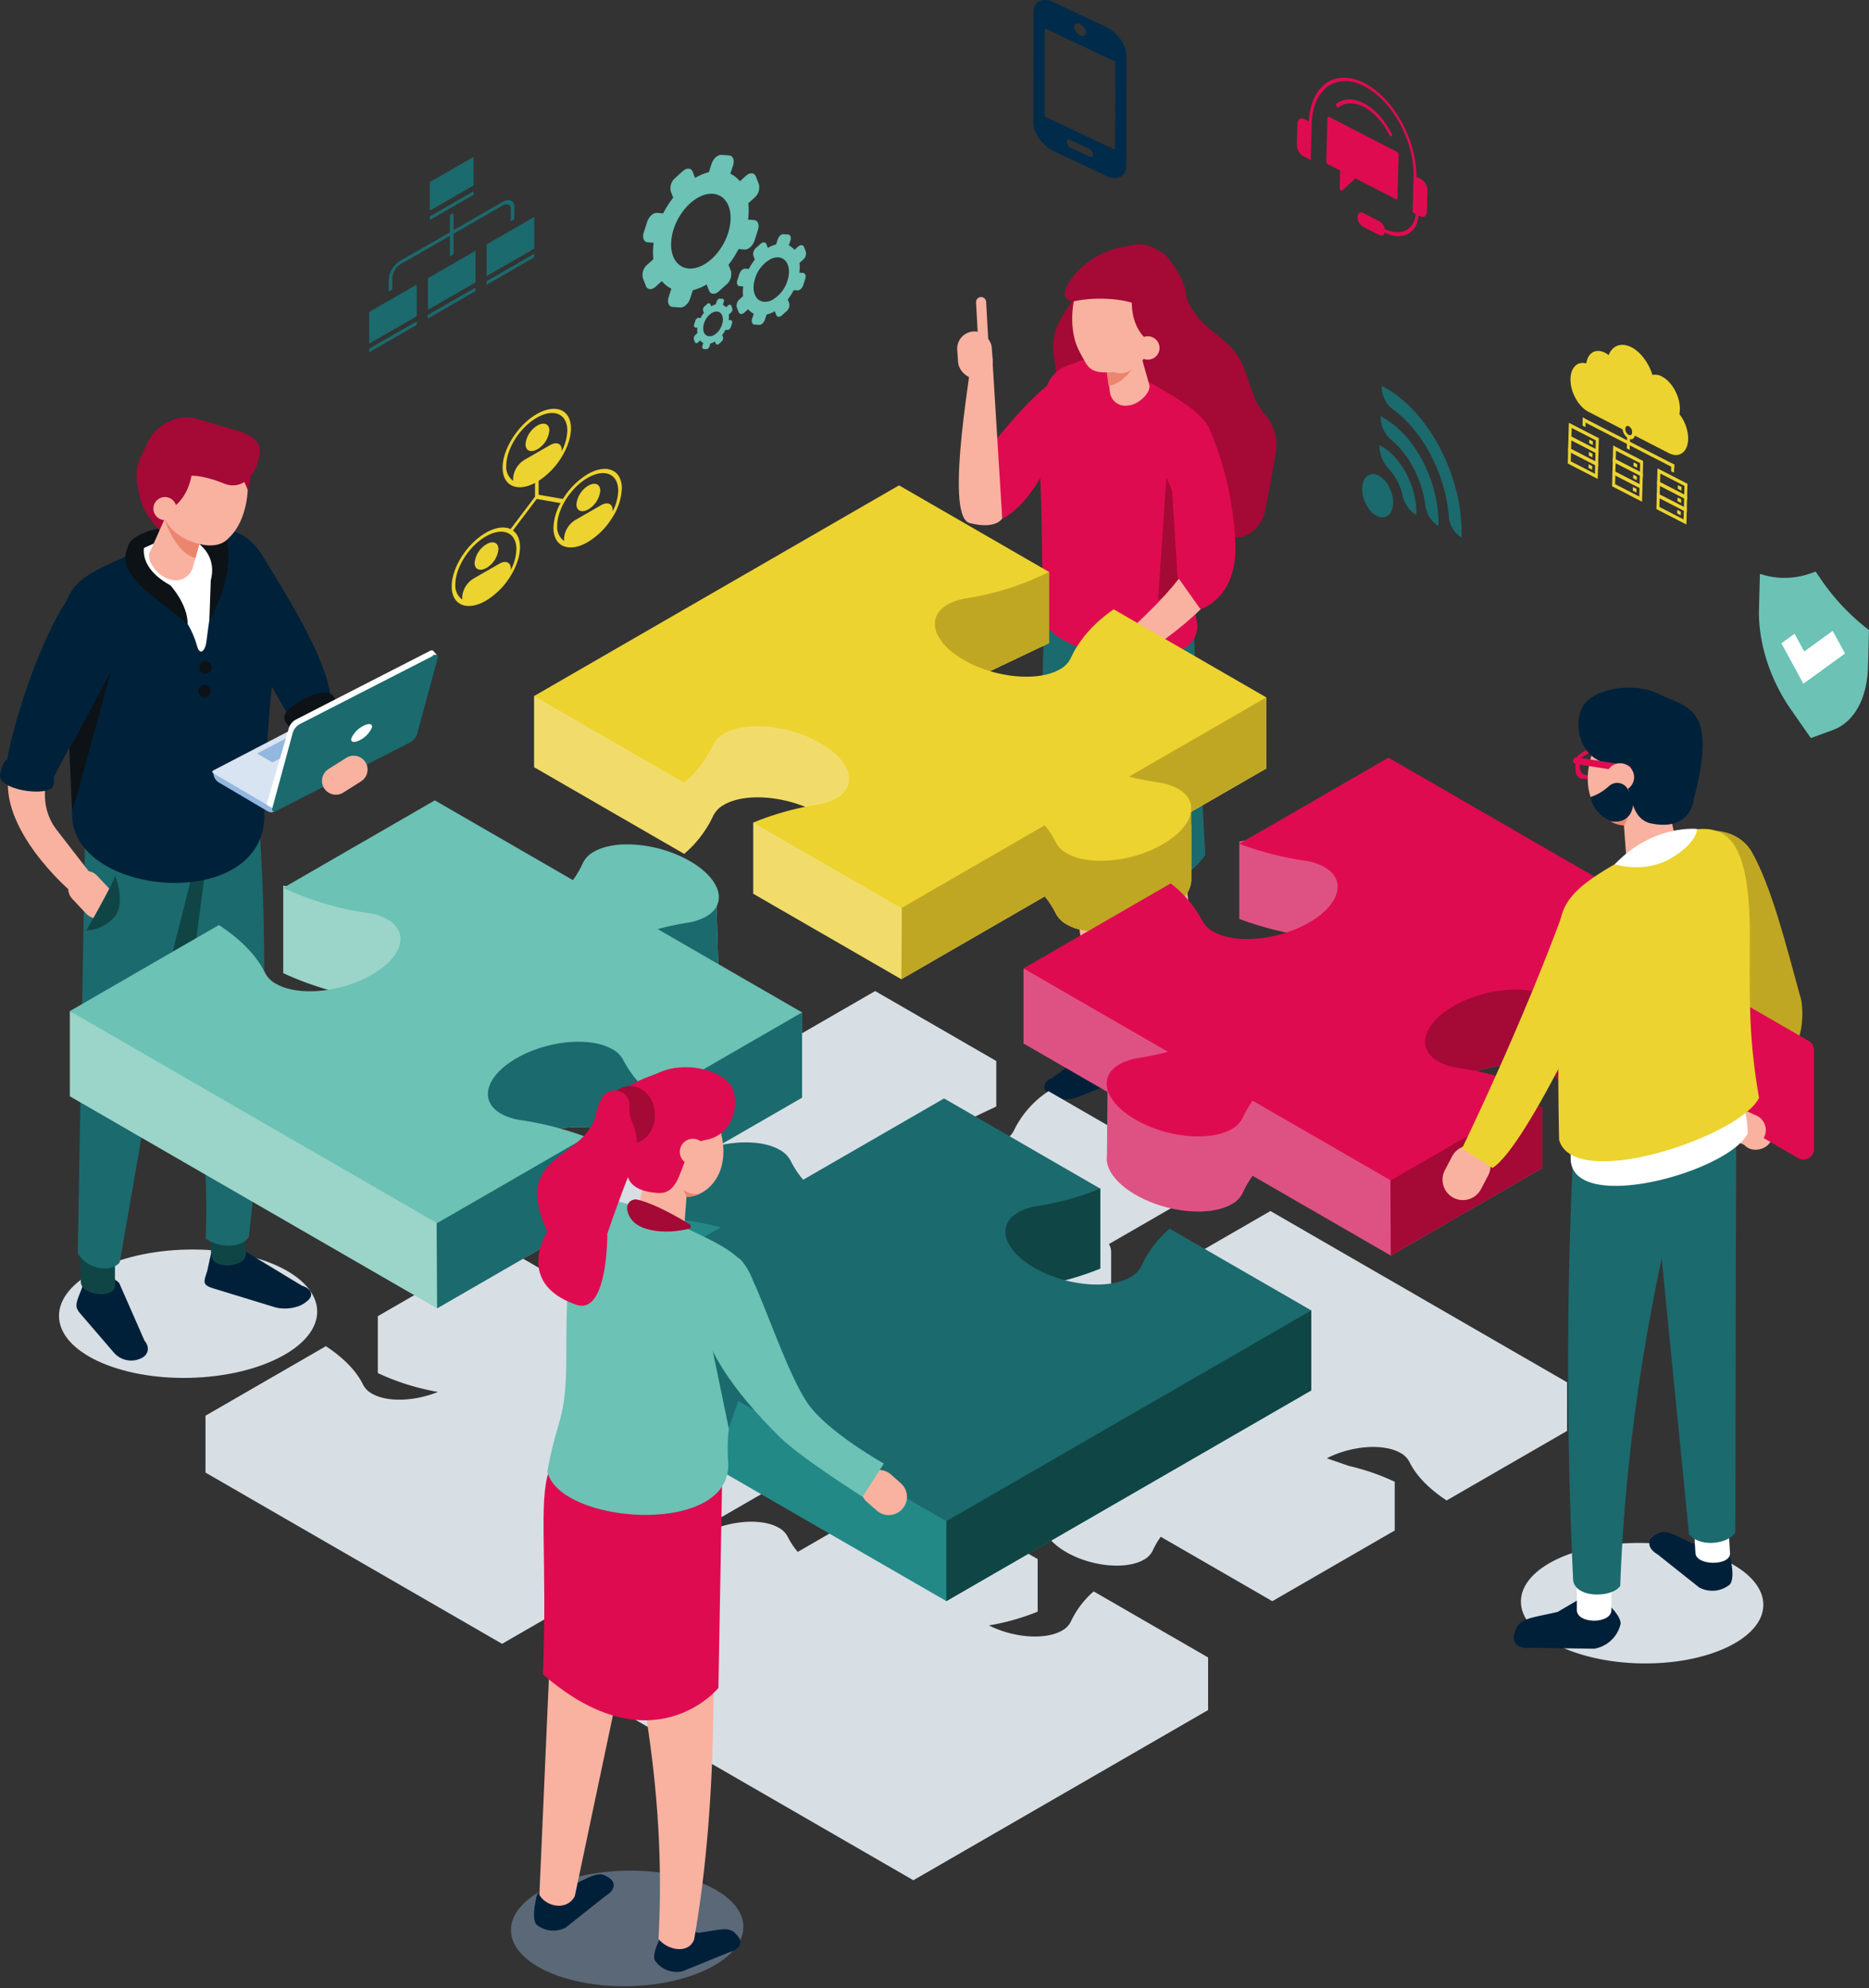 <?xml version="1.0" encoding="UTF-8"?>
<svg xmlns="http://www.w3.org/2000/svg" width="515.358" height="548.205" viewBox="0 0 515.358 548.205">
  <rect x="0" y="0" width="515.358" height="548.205" fill="#333333" stroke="none"/>
  <g id="Groupe_1242" data-name="Groupe 1242" transform="translate(-425.55 -110.937)">
    <g id="Illustration">
      <g id="Groupe_1216" data-name="Groupe 1216">
        <path id="Tracé_2596" data-name="Tracé 2596" d="M805.627,242.038c-2.355-1.172-4.356.376-4.47,3.459s1.7,6.533,4.058,7.706,4.356-.376,4.469-3.459h0C809.8,246.66,807.981,243.215,805.627,242.038Z" fill="#1b6a6d"/>
        <path id="Tracé_2597" data-name="Tracé 2597" d="M805.935,233.668h0a9.266,9.266,0,0,0,2.459,6.437,16.057,16.057,0,0,1,3.9,7.408,8.176,8.176,0,0,0,3.783,5.413h0C816.354,245.22,811.817,236.6,805.935,233.668Z" fill="#1b6a6d"/>
        <path id="Tracé_2598" data-name="Tracé 2598" d="M806.229,225.7h0a8.367,8.367,0,0,0,2.838,6.418c4.89,3.983,8.566,10.963,9.488,18.018a7.8,7.8,0,0,0,3.609,5.822h0C822.6,243.85,815.471,230.315,806.229,225.7Z" fill="#1b6a6d"/>
        <path id="Tracé_2599" data-name="Tracé 2599" d="M806.536,217.343v.073a7.813,7.813,0,0,0,2.933,6.258c8.346,5.966,14.623,17.886,15.573,29.576a7.447,7.447,0,0,0,3.45,5.86l.055.027C829.148,242.415,819.3,223.715,806.536,217.343Z" fill="#1b6a6d"/>
      </g>
      <g id="Groupe_1218" data-name="Groupe 1218">
        <path id="Tracé_2605" data-name="Tracé 2605" d="M643.059,178.6l.44-1.367c.274-.855-.008-1.584-.63-1.633l-1.263-.092c-.623-.045-1.351.611-1.626,1.466l-.441,1.366a8.637,8.637,0,0,0-2.267.95l-.394-1.022c-.26-.615-.961-.666-1.595-.116L634,179.3a2.211,2.211,0,0,0-.705,2.192l.393,1.019a16.019,16.019,0,0,0-1.642,2.572l-1-.073c-.622-.047-1.35.608-1.626,1.462h0l-.558,1.732c-.275.856.006,1.587.629,1.634l1,.074a11.033,11.033,0,0,0-.05,2.687l-1.02.918a2.212,2.212,0,0,0-.7,2.189l.5,1.286c.244.638.956.694,1.591.124h0l1.018-.919a4.533,4.533,0,0,0,1.565,1.233l-.441,1.369c-.275.855.006,1.585.628,1.632l1.264.093c.623.045,1.351-.611,1.626-1.466l.441-1.365a8.542,8.542,0,0,0,2.267-.952l.394,1.021c.244.638.957.692,1.592.122h0l1.29-1.161a2.219,2.219,0,0,0,.706-2.193l-.394-1.019a16.225,16.225,0,0,0,1.642-2.571l1,.073c.623.045,1.35-.611,1.625-1.465h0l.56-1.735c.274-.855-.008-1.584-.63-1.632l-1-.072a10.94,10.94,0,0,0,.05-2.688l1.019-.917a2.206,2.206,0,0,0,.706-2.188h0l-.5-1.288c-.258-.619-.962-.67-1.6-.116l-1.016.916A4.577,4.577,0,0,0,643.059,178.6Zm-.376,9.756a9.1,9.1,0,0,1-4.388,5.371,4.131,4.131,0,0,1-2.047.422c-2.464-.183-3.578-3.074-2.487-6.457a9.077,9.077,0,0,1,4.389-5.371,4.118,4.118,0,0,1,2.044-.42C642.654,182.084,643.767,184.97,642.683,188.351Z" fill="#6bc2b5"/>
        <path id="Tracé_2606" data-name="Tracé 2606" d="M624.864,195l.245-.764c.153-.476,0-.882-.35-.908l-.7-.053c-.347-.025-.753.34-.906.816l-.246.764a4.778,4.778,0,0,0-1.262.529l-.22-.569c-.143-.344-.535-.372-.888-.064l-.717.646a1.233,1.233,0,0,0-.393,1.219l.219.57a8.859,8.859,0,0,0-.914,1.431l-.557-.04c-.346-.027-.751.337-.9.812h0l-.309.966c-.154.475,0,.881.348.907h0l.558.039a6.123,6.123,0,0,0-.03,1.5l-.567.512a1.232,1.232,0,0,0-.392,1.218l.276.721c.138.355.535.384.89.066l.567-.511a2.5,2.5,0,0,0,.869.681l-.245.765c-.152.475,0,.881.351.907l.7.052c.346.025.75-.339.9-.814l.245-.765a4.657,4.657,0,0,0,1.264-.532l.217.573c.139.353.537.381.891.063l.715-.645a1.378,1.378,0,0,0,.382-.6.966.966,0,0,0,.011-.626l-.219-.567a8.9,8.9,0,0,0,.916-1.432l.557.04c.347.025.752-.34.906-.816l.311-.965c.153-.476,0-.883-.35-.908h0l-.557-.04a6.171,6.171,0,0,0,.027-1.5l.567-.511a1.386,1.386,0,0,0,.382-.6.97.97,0,0,0,.012-.625l-.278-.719c-.143-.344-.535-.373-.888-.066l-.568.511A2.525,2.525,0,0,0,624.864,195Zm-.207,5.431c-.607,1.884-2.211,3.33-3.584,3.228s-1.993-1.71-1.387-3.594,2.211-3.329,3.584-3.228h0c1.367.11,1.984,1.715,1.382,3.6Z" fill="#6bc2b5"/>
        <path id="Tracé_2607" data-name="Tracé 2607" d="M602.813,187.615l.838,2.174c.413,1.071,1.614,1.16,2.683.2l1.71-1.543a7.651,7.651,0,0,0,2.625,2.076l-.739,2.294c-.464,1.439.008,2.668,1.056,2.747h0l2.123.157c1.047.076,2.271-1.025,2.736-2.462l.739-2.294a14.236,14.236,0,0,0,3.813-1.6l.665,1.715c.412,1.071,1.611,1.162,2.678.2h.005l2.166-1.95a3.714,3.714,0,0,0,1.184-3.685l-.661-1.715a27.128,27.128,0,0,0,2.762-4.317l1.671.126c1.048.075,2.271-1.025,2.737-2.462l.938-2.918c.461-1.436-.011-2.663-1.057-2.742l-1.672-.125a18.536,18.536,0,0,0,.088-4.521l1.713-1.543a3.709,3.709,0,0,0,1.185-3.678h0l-.836-2.176c-.434-1.04-1.617-1.127-2.684-.2l-1.71,1.542a7.677,7.677,0,0,0-2.63-2.076l.742-2.3c.461-1.437-.011-2.664-1.056-2.747l-2.124-.154c-1.047-.078-2.271,1.024-2.735,2.461l-.742,2.3a14.323,14.323,0,0,0-3.812,1.6l-.661-1.718c-.436-1.037-1.616-1.124-2.684-.2l-2.165,1.952a3.722,3.722,0,0,0-1.186,3.682l.662,1.716a27.288,27.288,0,0,0-2.761,4.325l-1.677-.127c-1.047-.076-2.27,1.025-2.734,2.461L603.068,175c-.464,1.438.009,2.668,1.056,2.748l1.672.124a18.528,18.528,0,0,0-.085,4.52L604,183.936A3.721,3.721,0,0,0,602.813,187.615Zm8.492-13.5c1.3-4.018,4.18-7.541,7.381-9.031a6.942,6.942,0,0,1,3.438-.709c4.143.308,6.016,5.168,4.183,10.855s-6.678,10.049-10.821,9.741-6.016-5.167-4.183-10.855h0Z" fill="#6bc2b5"/>
      </g>
      <g id="Groupe_1193-2" data-name="Groupe 1193-2">
        <path id="Tracé_2461" data-name="Tracé 2461" d="M756.17,198.8c3.067,3.548,7.669,5.812,10.515,10.014,2.148,3.17,3.049,7.3,4.507,11.02a17.575,17.575,0,0,0,3.3,5.557,12.5,12.5,0,0,1,2.857,10.238c-.6,4.077-1.8,10.365-2.907,15.872-1.464,7.294-8.875,10.162-13.242,4.932a6.663,6.663,0,0,1-.816-1.2c-1.825-3.522-2.843-2.54-4.693-5.929-3.274-6-10.916-10.743-16.8-10.768-5.166-.022-9.806-2.739-14.12-6.125-3.247-2.548-6.422-8.453-6.961-13.144-.6-5.2-2.532-10.8-1.573-15.907.933-4.97,6.58-10.393,7.846-15.252.6-2.315,10.328-7.8,13.344-7.6.964.064-8.866,4.219-8,4.743l1.591.965c4.536,2.749,7.458-8.776,12.268-7.057C751.775,182.2,749.712,191.336,756.17,198.8Z" fill="#a50936"/>
        <path id="Tracé_2462" data-name="Tracé 2462" d="M692.282,242.5s12.643-17.7,21.966-25.194c7.721-6.209,9.024-8.841,12.978-5.647S716.791,233.4,716.791,233.4s-4.99,14.536-13.95,20.07C694.231,258.786,692.282,242.5,692.282,242.5Z" fill="#df0b50"/>
        <path id="Tracé_2463" data-name="Tracé 2463" d="M747.219,411.8l7.878-14.419c1.242-1.316,4.509-2.691,6.894-3.073a2.3,2.3,0,0,1,2.494,1.471l.833,2.185c1.311,3.111,1.162,3.663-.477,5.4L755.1,413.67a7.831,7.831,0,0,1-6.638,2.288l-.571-.135C745.889,415.345,745.58,413.534,747.219,411.8Z" fill="#a50936"/>
        <path id="Tracé_2464" data-name="Tracé 2464" d="M715.68,408.136,729.8,397.851c1.79-.7,5.553-.54,8.018.177a2.446,2.446,0,0,1,1.728,2.547l-.192,2.481c-.153,3.587-.547,4.049-2.911,4.973l-14.033,5.49c-2.363.924-5.7.558-7.417-.816l-.486-.389C712.789,410.94,713.316,409.061,715.68,408.136Z" fill="#00203a"/>
        <path id="Tracé_2465" data-name="Tracé 2465" d="M738.94,399.221c-.141,3.936-6.985,4.62-9.257,1.6-9.292-37.937-10.834-73.494-12.609-112.948l23.437-18.741C737.866,316.635,733.235,362.989,738.94,399.221Z" fill="#f9b2a0"/>
        <path id="Tracé_2466" data-name="Tracé 2466" d="M763.221,394.629c.835,3.532-6.092,6.082-8.2,2.8-10.733-15.594-16.971-37.61-20.584-62.687-3.261-22.627,18.785-26.45,17.685-3.817C751.089,352.308,753.815,373.52,763.221,394.629Z" fill="#f9b2a0"/>
        <path id="Tracé_2467" data-name="Tracé 2467" d="M754.489,281.123l3.4,65.579s-15.691,24.164-46.155-.76l1.677-62.665Z" fill="#1b6a6d"/>
        <path id="Tracé_2468" data-name="Tracé 2468" d="M713.555,282.369c-1.066-13.527-.276-29.106-1.58-45.8.814-19.987,1.039-25.494,16.589-26.35l4.112,1.273a28.592,28.592,0,0,1,5.646,2.443c19.073,10.831,23,13.155,21.668,24.753-.217,6-3.4-.493-4.431,3.408-1.976,7.486-2.74,26.377-.025,40.014a7.072,7.072,0,0,1-2.8,7.211C742.761,296.285,717.054,290.685,713.555,282.369Z" fill="#df0b50"/>
        <path id="Tracé_2469" data-name="Tracé 2469" d="M731.98,210.769s1.687,3.1,2.839,3.774,18.13-5.583,17.393-19.3c-.467-8.684-16.952-7.583-16.952-7.583Z" fill="#a50936"/>
        <path id="Tracé_2470" data-name="Tracé 2470" d="M737.042,222.679l-.685.088a4.255,4.255,0,0,1-4.749-3.669l-1.674-13.053a4.255,4.255,0,0,1,3.67-4.749l.685-.088a4.257,4.257,0,0,1,4.749,3.669l3.452,12.306C742.789,219.5,739.357,222.382,737.042,222.679Z" fill="#f9b2a0"/>
        <path id="Tracé_2471" data-name="Tracé 2471" d="M730.749,213.655a11.622,11.622,0,0,0,9.412-4.84s-3.836,8-8.944,8.49Z" fill="#ec856e"/>
        <path id="Tracé_2472" data-name="Tracé 2472" d="M742.074,184.846c-2.156-3.806-5.445-4.714-8.5-2.877-2.991-1.519-6.6.054-9.268,4.581-3.71,6.3-4.168,15.915-1.025,21.467,2.2,3.878,2.3,6.189,9.427,5.475,3.714,1.736,7.982-2.5,10.716-7.149C747.136,200.039,745.217,190.4,742.074,184.846Z" fill="#f9b2a0"/>
        <path id="Tracé_2473" data-name="Tracé 2473" d="M738.265,188.746s-3.649,13.066,6.418,17.741c0,0,13-4.963,6.317-19.176-5.887-12.528-19.6-5.914-19.6-5.914Z" fill="#a50936"/>
        <path id="Tracé_2474" data-name="Tracé 2474" d="M742.528,197.449c-1.921-3.688-12.711-5.186-20.89-3.431-3.887-.379-2.715-3.727.046-7.121a22.829,22.829,0,0,1,13.76-7.92l3.71-.663c6.659-.676,12.984,9.038,13.418,13.553l-4.315-.372C748.689,196.015,747.043,197.015,742.528,197.449Z" fill="#a50936"/>
        <path id="Tracé_2475" data-name="Tracé 2475" d="M744.834,208.515a3.22,3.22,0,1,1-1.142-4.409A3.218,3.218,0,0,1,744.834,208.515Z" fill="#f9b2a0"/>
        <path id="Tracé_2476" data-name="Tracé 2476" d="M747.175,242.5,758,268.911l-13.124,7.5Z" fill="#a50936"/>
        <path id="Rectangle_118" data-name="Rectangle 118" d="M738.447,287h0a4.776,4.776,0,0,1,2.728,6.178h0l-1.243,3.21a4.773,4.773,0,0,1-6.175,2.729h0a4.774,4.774,0,0,1-2.728-6.176h0l1.243-3.211A4.775,4.775,0,0,1,738.447,287Z" fill="#f9b2a0"/>
        <path id="Tracé_2477" data-name="Tracé 2477" d="M739.1,292.471s27.11-17.065,22.985-24.857l-6.45-6.4s-.024,7.246-20.819,25.355Z" fill="#f9b2a0"/>
        <path id="Tracé_2478" data-name="Tracé 2478" d="M748,234.45l2.235,35.526,6.321,8.912s10.3-2.789,9.621-18.3c-.856-19.505-7.776-32.548-7.776-32.548Z" fill="#df0b50"/>
        <path id="Tracé_2479" data-name="Tracé 2479" d="M693.634,207.295c.651.811-8.131,45.98-.708,47.859s8.972-1.3,8.972-1.3l-2.724-44.25Z" fill="#f9b2a0"/>
        <rect id="Rectangle_119" data-name="Rectangle 119" width="9.551" height="12.998" rx="4.775" transform="matrix(0.997, -0.075, 0.075, 0.997, 689.132, 202.69)" fill="#f9b2a0"/>
        <path id="Tracé_2480" data-name="Tracé 2480" d="M696.909,209.361h0a1.4,1.4,0,0,1-1.47-1.316l-.755-13.725A1.4,1.4,0,0,1,696,192.85h0a1.4,1.4,0,0,1,1.47,1.316l.755,13.725A1.4,1.4,0,0,1,696.909,209.361Z" fill="#f9b2a0"/>
      </g>
      <g id="Groupe_1196" data-name="Groupe 1196">
        <path id="Tracé_2481" data-name="Tracé 2481" d="M469.183,256.725s-8.092,1.4-8.489,5.44a43.921,43.921,0,0,0,0,7.845l27.014-2.915-1.643-11.2Z" fill="#0c1216"/>
        <path id="Tracé_2482" data-name="Tracé 2482" d="M505.974,284.032s15.174,24.6,14.633,39.862c0,0-6.075,8.36-8.86.935-6.8-18.121-11.128-33.632-17.594-39.8S505.974,284.032,505.974,284.032Z" fill="#f9b2a0"/>
        <ellipse id="Ellipse_31" data-name="Ellipse 31" cx="35.605" cy="17.688" rx="35.605" ry="17.688" transform="translate(441.429 456.256) rotate(-1.26)" fill="#d7dfe5"/>
        <path id="Tracé_2483" data-name="Tracé 2483" d="M465.4,480.6l-6.977-15.892c-1.178-1.368-4.446-2.5-6.884-2.581a3.069,3.069,0,0,0-2.7,2.13l-1.041,2.723c-1.611,3.893-1.5,4.525.055,6.331l9.234,10.727a6.3,6.3,0,0,0,6.685,1.689l.6-.249C466.489,484.6,466.95,482.406,465.4,480.6Z" fill="#00203a"/>
        <path id="Tracé_2484" data-name="Tracé 2484" d="M447.838,464.385c.015,3.778,9.442,4.784,9.426,1.005l-.051-12.279-9.427-1.005Z" fill="#104545"/>
        <path id="Tracé_2485" data-name="Tracé 2485" d="M508.8,465.431l-16.319-9.883a12.228,12.228,0,0,0-7.31.143c-1.255.39-1.5-.551-1.379.63l-1.1,5.037c-1.1,3.377-1.43,3.943,2.426,5.042l16.122,4.937c2.715.831,6.514.278,8.443-1.228l.547-.427C512.164,468.179,511.52,466.266,508.8,465.431Z" fill="#00203a"/>
        <path id="Tracé_2486" data-name="Tracé 2486" d="M483.878,457.241c.283,3.887,9.738,3.2,9.456-.688l-.92-12.634-9.456.688Z" fill="#104545"/>
        <path id="Tracé_2487" data-name="Tracé 2487" d="M482.278,452.453c3.875,2.7,10.015,2.637,11.881-.5a621.636,621.636,0,0,0,2.565-118.432l-29.977-8.843C474.843,372.853,483.636,415.484,482.278,452.453Z" fill="#1b6a6d"/>
        <path id="Tracé_2488" data-name="Tracé 2488" d="M446.989,456.488c2.674,4.622,9.388,5.376,11.584,2.483L480.785,331.1l-31.55-2.392Z" fill="#1b6a6d"/>
        <path id="Tracé_2489" data-name="Tracé 2489" d="M472.7,375.272l4.591,12.3,4.8-36.082c-1.458.447-1.48-1.352-3.117-1.06Z" fill="#104545"/>
        <path id="Tracé_2490" data-name="Tracé 2490" d="M456.08,297.826c-7.048,8.342-10.534,12.392-16.066,23.826-3.62,7.482-2.03,13.949,1.1,18.02,4.271,5.566,9.182,11.834,9.182,11.834l-5.478,4.982s-19.932-17.065-16.753-32.73l11.76-37.091Z" fill="#f9b2a0"/>
        <path id="Tracé_2491" data-name="Tracé 2491" d="M445.549,352.915l.887-.836a4.32,4.32,0,0,1,6.052.484l3.486,3.7a4.312,4.312,0,0,1,.126,6.069l-.887.835a4.319,4.319,0,0,1-6.052-.484l-3.486-3.7A4.311,4.311,0,0,1,445.549,352.915Z" fill="#f9b2a0"/>
        <path id="Tracé_2492" data-name="Tracé 2492" d="M497.446,263.426c9.393,15.06,18.412,30.212,19.427,40.506-2.467,8.613-4.843,3.83-10.869,5.963l-18.02-31.625,4.933-8.276Z" fill="#00213a"/>
        <path id="Tracé_2493" data-name="Tracé 2493" d="M498.438,335.5c.466-14.9.866-28.726,3.665-47.22.8-25.7-8.611-35.519-24.989-30.117l-6.746,1.568c-19.873,9.918-29.783,9.08-26.933,29.873l2.006,45.447C444.712,358.387,498.825,362.975,498.438,335.5Z" fill="#00213a"/>
        <path id="Tracé_2494" data-name="Tracé 2494" d="M456.08,296.235l-9.519,34.725-1.116,3.374-.712-16.9Z" fill="#0c1216"/>
        <path id="Tracé_2495" data-name="Tracé 2495" d="M457.774,292.168,439.4,327.032c-1.453,2.1-12.14-1.193-12.013-4.907.265-7.774,12.449-48.134,24.055-53.174C460.865,264.857,463.3,279.715,457.774,292.168Z" fill="#00213a"/>
        <path id="Tracé_2496" data-name="Tracé 2496" d="M438.757,322.971s2.737,2.011,1.356,4.856-15.546,1.036-14.509-3.524S427.47,317.767,438.757,322.971Z" fill="#00213a"/>
        <path id="Tracé_2497" data-name="Tracé 2497" d="M508.774,312.14a4.011,4.011,0,0,1-4.792-3.035h0l-.018-.086c0-.03-.011-.062-.016-.093-.529-3.118,12.043-9.879,13.852-5.564C519.5,307.415,518.972,309.923,508.774,312.14Z" fill="#0c1216"/>
        <g id="Groupe_1194" data-name="Groupe 1194">
          <path id="Tracé_2498" data-name="Tracé 2498" d="M462.114,263.459s-1.223,7.008,8.89,13.125c5.217,3.156,7.727,8.346,8.935,12.632.7,2.5,2.186,1.3,2.519-1.317.866-6.806,1.146-8.78,2.682-13.8,2.484-8.117-.777-20.278-1.219-20.376S462.114,263.459,462.114,263.459Z" fill="#fff"/>
        </g>
        <path id="Tracé_2499" data-name="Tracé 2499" d="M483.92,294.953a1.705,1.705,0,1,1-1.705-1.705h0A1.7,1.7,0,0,1,483.92,294.953Z" fill="#0c1216"/>
        <path id="Tracé_2500" data-name="Tracé 2500" d="M483.671,301.515a1.705,1.705,0,1,1-1.7-1.705h0A1.7,1.7,0,0,1,483.671,301.515Z" fill="#0c1216"/>
        <path id="Tracé_2501" data-name="Tracé 2501" d="M476.312,258.482s9.753,3.268,7.359,12.458l-.388,10.922s7.784-12.266,4.424-23.909S476.312,258.482,476.312,258.482Z" fill="#0c1216"/>
        <path id="Tracé_2502" data-name="Tracé 2502" d="M480.7,259.226s-2.221,2.683-3.466,3.122-16.52-8.84-13.214-21.993c2.094-8.33,17.866-4.148,17.866-4.148Z" fill="#a50936"/>
        <path id="Tracé_2503" data-name="Tracé 2503" d="M471.982,270.547l.759.214a4.858,4.858,0,0,0,5.971-3.353l4.061-14.459a4.857,4.857,0,0,0-3.352-5.972l-.759-.214a4.856,4.856,0,0,0-5.972,3.353l-5.945,13.32C466.021,266,469.421,269.827,471.982,270.547Z" fill="#f9b2a0"/>
        <path id="Tracé_2504" data-name="Tracé 2504" d="M480.581,260.755a13.256,13.256,0,0,1-9.821-7.03s3,9.67,8.685,11.073Z" fill="#ec856e"/>
        <path id="Tracé_2505" data-name="Tracé 2505" d="M467.178,257.1s-7.028,8.367,5.375,15.252c0,0,4.756,5.123,4.744,10.643,0,0-4.137-3.4-6.536-5.257S450.407,264.247,467.178,257.1Z" fill="#0c1216"/>
        <ellipse id="Ellipse_32" data-name="Ellipse 32" cx="15.1" cy="8.559" rx="15.1" ry="8.559" transform="translate(475.727 260.343) rotate(-86.067)" fill="#f9b2a0"/>
        <path id="Tracé_2506" data-name="Tracé 2506" d="M470.446,252.771c2.4,6.813,13.974,11.358,18.072,6.571s1.48-16.674-.925-23.486-7.675-8.454-11.772-3.667S468.041,245.959,470.446,252.771Z" fill="#f9b2a0"/>
        <path id="Tracé_2507" data-name="Tracé 2507" d="M478.775,236.689s1.069,13.356-9.574,15.986c0,0-11.659-7.267-2.5-19.783,8.074-11.032,20.121-2.028,20.121-2.028Z" fill="#a50936"/>
        <path id="Tracé_2508" data-name="Tracé 2508" d="M493.842,246.173s-1.219-5.75-8.074-8.394l5.579-3.082S496.9,236.163,493.842,246.173Z" fill="#a50936"/>
        <path id="Tracé_2509" data-name="Tracé 2509" d="M473,244.315c2.417-3.035,7.358-2.834,14.3-.065a6.2,6.2,0,0,0,3.326.45c5.261-.9,6.269-7.356,6.269-7.356,1.274-4.3-1.528-6.349-5.823-7.623L479.89,226.4c-6.327-1.914-12.69,3.125-13.964,7.421l-.32.7C464.328,238.826,468.7,243.045,473,244.315Z" fill="#a50936"/>
        <path id="Tracé_2510" data-name="Tracé 2510" d="M468.032,252.223a3.18,3.18,0,1,0,1.94-4.057h0A3.18,3.18,0,0,0,468.032,252.223Z" fill="#f9b2a0"/>
        <path id="Tracé_2511" data-name="Tracé 2511" d="M449.369,367.492s7.806-13.71,7.919-15.107c0,0,2.972,7.156,0,11.131A10.674,10.674,0,0,1,449.369,367.492Z" fill="#104545"/>
        <g id="Groupe_1195" data-name="Groupe 1195">
          <path id="Tracé_2512" data-name="Tracé 2512" d="M484.389,323.936l4.136-1.458.485-.487.312-.553,31.154-16.2a1.594,1.594,0,0,1,1.381.055l11.9,6.974.021-.194,2.243.9-.1.926h-.016a.519.519,0,0,1-.249.24L503.237,331a.178.178,0,0,0-.085.126c-.678,2.483-1.808,4.7-3.926,3.415l-13.173-7.763a3.161,3.161,0,0,1-1.658-2.834Z" fill="#93b8df"/>
          <path id="Tracé_2513" data-name="Tracé 2513" d="M501.9,333.57l37.334-19.413c.432-.225.424-.621-.019-.88l-15.865-9.3a1.837,1.837,0,0,0-1.59-.064l-37.333,19.414c-.432.225-.424.62.019.88l15.865,9.3A1.838,1.838,0,0,0,501.9,333.57Z" fill="#d8e4f1"/>
          <path id="Tracé_2514" data-name="Tracé 2514" d="M500.857,321.067l9.035-4.7c.1-.055.1-.151,0-.213l-3.84-2.252a.441.441,0,0,0-.385-.015l-9.035,4.7c-.1.055-.1.15,0,.213l3.84,2.252A.445.445,0,0,0,500.857,321.067Z" fill="#93b8df"/>
          <path id="Tracé_2515" data-name="Tracé 2515" d="M505.178,311.723a4.228,4.228,0,0,1,1.877-2.342l37.032-18.972a.941.941,0,0,1,.786-.117h0a.415.415,0,0,1,.166.133l1.032,1.161-1.043-.089-5.556,20.515a4.236,4.236,0,0,1-1.877,2.342l-35.017,17.94-1.192,1.146-.164.282c-.683.138-2.167-.947-2.167-.947Z" fill="#fff"/>
          <path id="Tracé_2516" data-name="Tracé 2516" d="M501.676,334.565l37.032-18.972a4.232,4.232,0,0,0,1.877-2.342L546.2,292.51c.24-.885-.212-1.272-1.009-.864l-37.032,18.969a4.228,4.228,0,0,0-1.877,2.342l-5.618,20.74C500.426,334.586,500.878,334.973,501.676,334.565Z" fill="#1b6a6d"/>
          <path id="Tracé_2517" data-name="Tracé 2517" d="M522.443,314.484c-.3,1.1.722,1.349,2.279.551a7.07,7.07,0,0,0,3.359-3.439c.3-1.1-.722-1.349-2.279-.551A7.058,7.058,0,0,0,522.443,314.484Z" fill="#fff"/>
        </g>
        <path id="Tracé_2518" data-name="Tracé 2518" d="M525.119,326.37l-4.913,3.1a3.841,3.841,0,0,1-5.282-1.2h0a3.839,3.839,0,0,1,1.2-5.281l4.913-3.1a3.841,3.841,0,0,1,5.282,1.2h0A3.841,3.841,0,0,1,525.119,326.37Z" fill="#f9b2a0"/>
      </g>
      <g id="Groupe_1197" data-name="Groupe 1197">
        <path id="Tracé_2519" data-name="Tracé 2519" d="M597.216,529.315a70.218,70.218,0,0,0-12.371-3.387c6.4-2.6,13.973-2.908,18.187-.475a5.885,5.885,0,0,1,2.445,2.449,25.063,25.063,0,0,0,7.013,8.275l32.778-18.925v-15.68l-18.591-10.734-.471-12.828c1.64-2.975-.526-7.024-5.912-10.133-6.9-3.985-16.474-4.918-21.38-2.085a5.683,5.683,0,0,0-2.458,2.525,22.133,22.133,0,0,1-2.21,3.8l-30.757-17.768L529.73,473.84v15.682a65.6,65.6,0,0,0,16.583,5.2c-6.4,2.6-13.974,2.909-18.188.475a5.87,5.87,0,0,1-2.446-2.449c-1.926-3.954-5.574-7.548-10.267-10.637l-33.2,19.165v15.682l81.777,47.217,33.221-19.18Z" fill="#d7dfe5"/>
        <path id="Tracé_2520" data-name="Tracé 2520" d="M720.846,558a5.7,5.7,0,0,1-2.458,2.525c-4.623,2.669-13.387,1.992-20.157-1.428a63.812,63.812,0,0,0,13.443-3.792v-14.5l-34.785-20.084-31.367,18.109a20.37,20.37,0,0,1-2.787-4.208,5.887,5.887,0,0,0-2.446-2.449c-4.937-2.85-14.5-1.951-21.358,2.008-4.017,2.319-6.212,5.173-6.352,7.713h0a4.494,4.494,0,0,0,0,.544V556.4h0a4.39,4.39,0,0,0,.135,1.374l-17.1,9.872v14.5L677.4,629.36l81.273-46.923v-14.5l-31.55-18.215A24.939,24.939,0,0,0,720.846,558Z" fill="#d7dfe5"/>
        <path id="Tracé_2521" data-name="Tracé 2521" d="M775.86,444.843l-33.221,19.18v13.419a71.933,71.933,0,0,0,14.63,3.77c.387.059.762.133,1.129.217-.073.043-.143.087-.218.13-6.858,3.96-16.421,4.859-21.358,2.008a5.862,5.862,0,0,1-2.445-2.449,23.34,23.34,0,0,0-5.413-6.9c1.885-1.747,2.9-3.61,2.972-5.326h0V456.358h0a4.344,4.344,0,0,0-.6-2.409l17.307-9.992V431.415L714.671,411.8a27.086,27.086,0,0,0-9.547,10.843,5.7,5.7,0,0,1-2.458,2.525c-4.451,2.57-12.735,2.031-19.387-1.063l14.7-7c.777-.352,1.541-.712,2.284-1.088v-12.54l-33.4-19.286-81.274,46.929v12.54l33.43,19.3a25.044,25.044,0,0,0,6.438-8.423,5.683,5.683,0,0,1,2.458-2.525c4.906-2.833,14.479-1.9,21.38,2.085q.657.379,1.25.776a15.065,15.065,0,0,1-1.865.425,63.772,63.772,0,0,0-14.29,4v12.54l32.983,19.043,31.949-18.446a20.039,20.039,0,0,1,2.454,3.8,5.885,5.885,0,0,0,2.445,2.449c2.573,1.486,6.4,1.944,10.45,1.49l-20.082,11.6V505.2l18.7,10.794v.246a4.6,4.6,0,0,0-.021,2.366l-.1,11.625c-.389,2.751,1.863,6.041,6.4,8.664,6.9,3.984,16.474,4.918,21.38,2.085a5.7,5.7,0,0,0,2.458-2.525,22,22,0,0,1,2.21-3.8l30.758,17.765,33.759-19.491V519.492a62.474,62.474,0,0,0-12.6-4.355l-6.133-2.12c6.758-3.482,15.637-4.171,20.334-1.459a5.885,5.885,0,0,1,2.445,2.449c1.926,3.953,5.574,7.548,10.267,10.637l33.2-19.165V492.06ZM757.9,467.915c.3.059.6.124.9.2l-.037.021Z" fill="#d7dfe5"/>
      </g>
      <path id="Tracé_2522" data-name="Tracé 2522" d="M774.709,303.221l-18.9,8.7-23.16-13.371c-5.607,3.892-9.594,8.487-11.82,13.425a7.046,7.046,0,0,1-3.044,3.127c-6.075,3.507-17.927,2.351-26.473-2.582-4.859-2.806-7.6-6.229-7.944-9.3L711.98,289.6c.962-.435,1.908-.881,2.829-1.347V268.636l-18.679,2.1-22.682-6.368-54.47,31.449-46.162,7.039v19.612l41.392,23.9a31,31,0,0,0,7.973-10.43,7.049,7.049,0,0,1,3.043-3.127c6.076-3.508,17.928-2.352,26.473,2.582q1.174.678,2.182,1.4l-20.638.95v19.612l40.839,23.578,39.558-22.839a24.85,24.85,0,0,1,3.04,4.7,7.279,7.279,0,0,0,3.029,3.033c6.113,3.529,17.952,2.416,26.446-2.487,5.016-2.9,7.74-6.467,7.87-9.632h0c.006-.131,0-.262,0-.392V338.188l-3.659-1.3,24.349-14.058Z" fill="#f1dc6b"/>
      <path id="Tracé_2523" data-name="Tracé 2523" d="M774.709,303.221l-18.9,8.7-23.16-13.371c-5.607,3.892-9.594,8.487-11.82,13.425a7.052,7.052,0,0,1-3.044,3.127c-6.075,3.507-17.927,2.351-26.472-2.582-4.859-2.806-7.6-6.229-7.944-9.3L711.981,289.6c.962-.435,1.908-.881,2.829-1.347V268.636l-18.679,2.1-22.682-6.368-18.832,17.464s10.6,47.733,19.148,52.666c.784.453.317,46.434.317,46.434l39.558-22.839a24.8,24.8,0,0,1,3.04,4.7,7.276,7.276,0,0,0,3.028,3.033c6.114,3.529,17.952,2.416,26.446-2.487,5.016-2.9,7.74-6.467,7.87-9.632h0c.006-.131,0-.262,0-.392v-19.3l-3.659,2.872,24.349-14.058Z" fill="#c0a723"/>
      <path id="Tracé_2524" data-name="Tracé 2524" d="M750.455,328.461a15.641,15.641,0,0,0-5.435-1.776q-4.185-.643-8.162-1.609l37.851-21.854-42.062-24.284c-5.607,3.892-9.594,8.488-11.82,13.426a7.055,7.055,0,0,1-3.044,3.126c-6.075,3.508-17.927,2.352-26.473-2.582s-10.547-11.776-4.472-15.284a15.318,15.318,0,0,1,5.234-1.729,77.489,77.489,0,0,0,22.734-7.258l-41.361-23.88-100.632,58.1,41.392,23.9a31.02,31.02,0,0,0,7.973-10.43,7.044,7.044,0,0,1,3.044-3.126c6.076-3.507,17.928-2.351,26.473,2.582s10.547,11.776,4.472,15.284a15.323,15.323,0,0,1-5.235,1.729,78.955,78.955,0,0,0-17.694,4.95l40.839,23.579,39.558-22.84a24.851,24.851,0,0,1,3.04,4.7,7.271,7.271,0,0,0,3.028,3.033c6.113,3.53,17.953,2.417,26.446-2.486S756.568,331.99,750.455,328.461Z" fill="#ecd32f"/>
      <path id="Tracé_2525" data-name="Tracé 2525" d="M623.689,380.878l-.58-20.944-65.455,2.232-12.207-7.048-10.508,6.067-31.292-6.067v24.136a83.459,83.459,0,0,0,23.328,6.909,15.689,15.689,0,0,1,5.435,1.776c6.113,3.53,4.186,10.365-4.306,15.268s-20.332,6.016-26.446,2.486a7.276,7.276,0,0,1-3.028-3.033c-2.384-4.9-6.9-9.346-12.713-13.171l-18.808,10.859-22.3-10.633v23.5l101.264,58.468,41.134-23.751v-23.5l-21.961,3.592a25.216,25.216,0,0,1,2.717-1.8c8.492-4.9,20.332-6.015,26.445-2.486a7.276,7.276,0,0,1,3.028,3.033,31.033,31.033,0,0,0,8.684,10.247l40.584-23.432v-23.5Z" fill="#9bd4c9"/>
      <path id="Tracé_2526" data-name="Tracé 2526" d="M623.689,380.878l-.582-20.941-65.455,2.232-12.207-7.048.632,116.564,41.133-23.751v-23.5l-21.961,3.592a25.2,25.2,0,0,1,2.717-1.8c8.492-4.9,20.332-6.015,26.445-2.486a7.276,7.276,0,0,1,3.028,3.033,31.033,31.033,0,0,0,8.684,10.247l40.584-23.432v-23.5Z" fill="#1b6a6d"/>
      <path id="Tracé_2527" data-name="Tracé 2527" d="M594.413,400.234a7.276,7.276,0,0,1,3.028,3.033,31.034,31.034,0,0,0,8.684,10.247l40.584-23.432L606.9,367.1a81.2,81.2,0,0,1,8.122-1.725,15.318,15.318,0,0,0,5.234-1.729c6.076-3.507,4.073-10.35-4.472-15.284s-20.4-6.09-26.473-2.582a7.049,7.049,0,0,0-3.044,3.126,27.42,27.42,0,0,1-2.735,4.7l-38.089-21.99-41.8,24.133a83.458,83.458,0,0,0,23.328,6.909,15.69,15.69,0,0,1,5.435,1.776c6.113,3.53,4.186,10.365-4.306,15.268s-20.332,6.016-26.446,2.486a7.276,7.276,0,0,1-3.028-3.033c-2.384-4.9-6.9-9.346-12.713-13.171l-41.1,23.73,101.262,58.47,41.134-23.748a89.066,89.066,0,0,0-18.115-4.669,15.633,15.633,0,0,1-5.435-1.776c-6.114-3.529-4.186-10.365,4.307-15.268S588.3,396.7,594.413,400.234Z" fill="#6bc2b5"/>
      <path id="Tracé_2528" data-name="Tracé 2528" d="M757.636,477.277l-9.576-5.528a33.7,33.7,0,0,0-5.352,6l-36.758,1.162c-4.211-4.265-4.33-8.948.352-11.651a15.324,15.324,0,0,1,5.235-1.729,79,79,0,0,0,17.4-4.825V438.662l-26.766-2.107-16.306-.717-25.759,14.877L606.237,444.1v17.952c-.122,2.225,1.026,4.255,3.559,5.718a15.682,15.682,0,0,0,5.435,1.776c1.037.16,2.062.339,3.081.529l2.525,1.677-35.6,4.224v17.958L686.5,552.4l100.631-58.1V472.26Z" fill="#238987"/>
      <path id="Tracé_2529" data-name="Tracé 2529" d="M706.3,467.26a15.311,15.311,0,0,1,5.234-1.729,79.015,79.015,0,0,0,17.4-4.825V438.662l-26.767-2.107-16.3-.717-25.759,14.877S701.62,469.963,706.3,467.26Z" fill="#104545"/>
      <path id="Tracé_2530" data-name="Tracé 2530" d="M757.636,477.277l-9.576-5.528a33.7,33.7,0,0,0-5.352,6l-36.758,1.162c-4.211-4.264-19.457,51.448-19.457,51.448V552.4l100.631-58.1V472.26Z" fill="#104545"/>
      <path id="Tracé_2531" data-name="Tracé 2531" d="M748.06,449.706a30.857,30.857,0,0,0-7.77,10.251,7.06,7.06,0,0,1-3.043,3.127c-6.075,3.508-17.928,2.351-26.473-2.582s-10.547-11.776-4.472-15.284a15.323,15.323,0,0,1,5.235-1.729,79.072,79.072,0,0,0,17.4-4.826L685.865,413.8l-38.838,22.42a25.224,25.224,0,0,1-3.451-5.21,7.276,7.276,0,0,0-3.028-3.033c-6.114-3.53-17.954-2.417-26.446,2.486S603.683,442.2,609.8,445.726a15.683,15.683,0,0,0,5.435,1.776c3.11.478,6.143,1.091,9.071,1.832L585.234,471.89,686.5,530.355l100.631-58.1Z" fill="#1b6a6d"/>
      <path id="Tracé_2532" data-name="Tracé 2532" d="M862.255,371.637l-53.849-31.09-13.572-2.515-27.562,4.939V364.3a88.966,88.966,0,0,0,18.115,4.668,15.69,15.69,0,0,1,5.435,1.776c6.113,3.53,4.186,10.366-4.306,15.268s-20.332,6.016-26.446,2.487a7.276,7.276,0,0,1-3.028-3.033,31.076,31.076,0,0,0-8.684-10.247l-17.769,10.265-22.809-7.532v20.7l23.15,13.366-.158,17.628c-.482,3.406,2.306,7.48,7.931,10.728,8.546,4.933,20.4,6.089,26.474,2.582a7.06,7.06,0,0,0,3.043-3.127,27.293,27.293,0,0,1,2.735-4.7l38.084,21.991,41.8-24.133v-16.62l-23.19-8.018c8.369-4.312,19.362-5.164,25.179-1.806a7.276,7.276,0,0,1,3.028,3.033c2.384,4.9,6.9,9.346,12.712,13.171l41.1-23.73V382.4Z" fill="#de5283"/>
      <path id="Tracé_2533" data-name="Tracé 2533" d="M862.255,371.636,808.722,389.9l.316,67.21,41.8-24.133V416.362l-23.19-8.018c8.369-4.312,19.362-5.164,25.178-1.806a7.284,7.284,0,0,1,3.029,3.033c2.384,4.9,6.9,9.346,12.712,13.171l41.1-23.73V382.395Z" fill="#a50936"/>
      <path id="Tracé_2534" data-name="Tracé 2534" d="M852.826,385.837a7.284,7.284,0,0,1,3.029,3.033c2.384,4.9,6.9,9.346,12.712,13.171l41.1-23.73L808.4,319.846l-41.134,23.748a88.981,88.981,0,0,0,18.115,4.668,15.663,15.663,0,0,1,5.435,1.777c6.113,3.529,4.186,10.365-4.306,15.268s-20.332,6.016-26.446,2.487a7.276,7.276,0,0,1-3.028-3.033,31.085,31.085,0,0,0-8.676-10.247l-40.585,23.432,39.811,22.983a81.189,81.189,0,0,1-8.122,1.725,15.319,15.319,0,0,0-5.234,1.729c-6.075,3.508-4.073,10.351,4.473,15.284s20.4,6.089,26.473,2.582a7.06,7.06,0,0,0,3.043-3.127,27.33,27.33,0,0,1,2.735-4.7l38.089,21.99,41.8-24.133a83.425,83.425,0,0,0-23.328-6.909,15.689,15.689,0,0,1-5.435-1.776c-6.113-3.53-4.185-10.366,4.307-15.268S846.713,382.308,852.826,385.837Z" fill="#df0b50"/>
      <ellipse id="Ellipse_35" data-name="Ellipse 35" cx="32.048" cy="15.922" rx="32.048" ry="15.922" transform="matrix(1, -0.018, 0.018, 1, 566.15, 627.303)" fill="#93b8df" opacity="0.4" style="isolation: isolate"/>
      <path id="Rectangle_120" data-name="Rectangle 120" d="M664.137,517.934h0a5.023,5.023,0,0,1,7.089-.442h0l2.712,2.393a5.025,5.025,0,0,1,.441,7.09h0a5.021,5.021,0,0,1-7.088.443h0l-2.711-2.393a5.023,5.023,0,0,1-.442-7.09Z" fill="#f9b2a0"/>
      <path id="Tracé_2544" data-name="Tracé 2544" d="M575.514,631.815l7.5-.941c5.022-2.276,7.37-3.985,9.606-2.694l.634.366c2.237,1.291,1.953,3.568-.629,5.059l-11.036,8.765a7.28,7.28,0,0,1-8.123-.789s-1.235-1.114-.352-5.8C573.624,633.1,573.448,633.008,575.514,631.815Z" fill="#00203a"/>
      <path id="Tracé_2545" data-name="Tracé 2545" d="M584.039,633.779c-2.317,4.231-8.034,2.771-9.761-.4l5.267-119.75,31.7-8.939Z" fill="#f9b2a0"/>
      <path id="Tracé_2546" data-name="Tracé 2546" d="M610.814,642.649l7.467,1.2c5.458-.775,8.191-1.756,9.975.111l.506.529c1.784,1.867.873,3.973-2.024,4.679l-13.049,5.316a7.279,7.279,0,0,1-7.576-3.037s-.872-1.415,1.291-5.668C608.638,643.356,608.5,643.215,610.814,642.649Z" fill="#00203a"/>
      <path id="Tracé_2547" data-name="Tracé 2547" d="M616.963,645.661c-1.544,4.233-7.526,2.944-9.831-.139,2.289-41.568-5.518-80.326-16.589-118.176l30.059-9.652C622.976,562.265,623.88,606.051,616.963,645.661Z" fill="#f9b2a0"/>
      <path id="Tracé_2548" data-name="Tracé 2548" d="M624.82,510.7l-1.176,65.661s-18.278,22.324-48.377-3.75c1.214-32.373-1.231-47.261,1.6-55.989Z" fill="#df0b50"/>
      <ellipse id="Ellipse_36" data-name="Ellipse 36" cx="9.725" cy="17.158" rx="9.725" ry="17.158" transform="translate(595.279 410.153) rotate(-7.368)" fill="#fbd4c8"/>
      <path id="Tracé_2549" data-name="Tracé 2549" d="M624.444,432.742c-2.264,7.893-10.722,10.746-15.694,5.593s-7.169-15.723-4.9-23.614,8.13-10.111,13.1-4.96S626.707,424.852,624.444,432.742Z" fill="#f9b2a0"/>
      <path id="Tracé_2550" data-name="Tracé 2550" d="M605.308,455.515l-.846-.189a5.337,5.337,0,0,1-4.036-6.352l3.593-16.106a5.338,5.338,0,0,1,6.352-4.036l.846.189a5.338,5.338,0,0,1,4.036,6.352l-1.177,15.985C613.437,454.215,608.164,456.149,605.308,455.515Z" fill="#f9b2a0"/>
      <path id="Tracé_2551" data-name="Tracé 2551" d="M598.557,433.877s-.981,5.471,8.568,6c7.64.422,5.37-13.394,12.944-14.629,8.333-1.359,9.842-11.653,6.559-15.6s-12.46-6.016-19.106-3.085S586.921,411.627,598.557,433.877Z" fill="#df0b50"/>
      <path id="Tracé_2552" data-name="Tracé 2552" d="M620.1,429.525a3.614,3.614,0,1,1-2.478-4.47h0A3.615,3.615,0,0,1,620.1,429.525Z" fill="#f9b2a0"/>
      <path id="Tracé_2553" data-name="Tracé 2553" d="M576.481,516.628c2.7-14.785,4.975-13.83,5.21-29.549,0-28.258.645-48.84,15.584-44.541l4.211,1.118a29.017,29.017,0,0,1,5.843,2.257c19.7,10.147,29.537,10.546,25.859,32.313-.791,21.561-7.853,15.9-6.883,35.478C628.215,534.839,579.673,531.387,576.481,516.628Z" fill="#6bc2b5"/>
      <path id="Tracé_2554" data-name="Tracé 2554" d="M630.189,494.1l-10.734-23.412,7.057,34.1Z" fill="#1b6a6d"/>
      <path id="Tracé_2555" data-name="Tracé 2555" d="M614.844,440.931l-.856-1.979a5.424,5.424,0,0,0,4.428,1.154A6.965,6.965,0,0,1,614.844,440.931Z" fill="#ec856e"/>
      <ellipse id="Ellipse_37" data-name="Ellipse 37" cx="6.882" cy="7.995" rx="6.882" ry="7.995" transform="translate(592.406 410.373)" fill="#a50936"/>
      <path id="Tracé_2556" data-name="Tracé 2556" d="M599.108,415.868c.328-4.1-5.258-5.9-7.45-2.42a15.707,15.707,0,0,0-1.847,4.908c-2.778,12.294-23.486,10.513-13.33,32.145,0,0-9.242,14.192,7.935,20.172,8.791,3.06,8.594-19.576,8.594-19.576s3.508-10.41,6.894-18.575a15.188,15.188,0,0,0,.05-11.975A9.458,9.458,0,0,1,599.108,415.868Z" fill="#df0b50"/>
      <path id="Tracé_2557" data-name="Tracé 2557" d="M601.357,441.709a2.365,2.365,0,0,0-2.863,2.7c.31,1.843,1.436,4.048,4.8,5.188,4.658,1.577,9.774.73,12.235.144a.671.671,0,0,0,.189-1.226C612.951,446.8,606.289,442.9,601.357,441.709Z" fill="#a50936"/>
      <path id="Tracé_2558" data-name="Tracé 2558" d="M619.453,466.564S612.024,479.025,640.6,507.2c5.785,5.7,22.791,16.435,22.791,16.435l5.869-9.162s-15.8-8.854-21.116-16.785c-7.134-10.646-14.89-38.146-19.01-39.873S619.453,466.564,619.453,466.564Z" fill="#6bc2b5"/>
      <g id="Groupe_1210" data-name="Groupe 1210">
        <g id="Groupe_1207" data-name="Groupe 1207">
          <path id="Tracé_2559" data-name="Tracé 2559" d="M864.21,325.373a11.632,11.632,0,0,0,7.636-8.076l.052-.019.3-1.941c-6.481-.263-11.7,4.038-11.7,4.038S857.834,327.451,864.21,325.373Zm-2.791-5.349s4.171-3.4,9.118-3.138l-.323,1.487a8.646,8.646,0,0,1-5.68,6c-4.739,1.547-3.114-4.349-3.114-4.349Z" fill="#df0b50"/>
        </g>
        <g id="Groupe_1209" data-name="Groupe 1209">
          <g id="Groupe_1208" data-name="Groupe 1208">
            <path id="Tracé_2560" data-name="Tracé 2560" d="M921.312,385.431c.707,3.131.98,5,.147,8.067-2.771,10.211-5.914,19.755-7.108,30.4-.6,5.367-9.1,5.427-8.486,0a141.77,141.77,0,0,1,6.159-29.086c.593-1.781,1.24-3.538,1.919-5.288-.621,1.6.21,2.786-.114,1.354-.2-.9-.387-1.795-.587-2.69C910.11,374.189,918.031,370.9,921.312,385.431Z" fill="#f9b2a0"/>
          </g>
          <path id="Tracé_2561" data-name="Tracé 2561" d="M908.458,345.589c5.615,9.784,9.685,26.324,13.379,39.717,1.4,3.7.6,13.243-1.738,13.094l-7.9-5.121c-1.929-.124-5.6-4.291-6.494-7.383l-9.91-34.054c-1.613-5.541-.423-10.306,2.753-11.019l-4.689.531C894.413,339.315,904.225,338.651,908.458,345.589Z" fill="#c0a723"/>
          <path id="Tracé_2562" data-name="Tracé 2562" d="M882.205,407.615l39.207,22.637a2.881,2.881,0,0,0,4.321-2.5v-27.3a2.882,2.882,0,0,0-1.44-2.495l-39.21-22.636a2.88,2.88,0,0,0-4.321,2.495v27.3A2.879,2.879,0,0,0,882.205,407.615Z" fill="#df0b50"/>
          <path id="Tracé_2563" data-name="Tracé 2563" d="M903.421,425.215l2.852,1.29a4.388,4.388,0,0,0,5.789-2.183h0a4.388,4.388,0,0,0-2.183-5.789l-2.852-1.29a4.388,4.388,0,0,0-5.789,2.182h0A4.389,4.389,0,0,0,903.421,425.215Z" fill="#f9b2a0"/>
        </g>
        <ellipse id="Ellipse_38" data-name="Ellipse 38" cx="16.606" cy="33.427" rx="16.606" ry="33.427" transform="translate(844.634 568.98) rotate(-88.984)" fill="#d7dfe5"/>
        <path id="Tracé_2564" data-name="Tracé 2564" d="M900.42,537.615l-7.829-.982c-5.24-2.374-7.688-4.157-10.022-2.81l-.661.381c-2.333,1.347-2.038,3.722.656,5.278l11.511,9.145a7.6,7.6,0,0,0,8.475-.824s1.288-1.162.367-6.054C902.389,538.96,902.576,538.859,900.42,537.615Z" fill="#00203a"/>
        <path id="Tracé_2565" data-name="Tracé 2565" d="M863.089,550.665l-8.031,4.714c-6.611,1.549-10.186,1.643-11.4,4.582l-.343.833c-1.214,2.939.772,4.948,4.412,4.465l17.351.272a8.965,8.965,0,0,0,7.336-6.869s.368-2.014-4.014-5.927C865.9,550.5,865.995,550.278,863.089,550.665Z" fill="#00203a"/>
        <path id="Tracé_2566" data-name="Tracé 2566" d="M860.351,554.852c0,3.918,9.531,3.918,9.531,0V542.115h-9.531Z" fill="#fff"/>
        <path id="Tracé_2567" data-name="Tracé 2567" d="M859.341,546.8c.949,4.974,10.879,4.611,12.971,1.4,1.548-42.932,9.029-87.513,22.135-132.92h-34.4A1241.385,1241.385,0,0,0,859.341,546.8Z" fill="#1b6a6d"/>
        <path id="Tracé_2568" data-name="Tracé 2568" d="M893.051,539.167c.217,3.549,9.748,3.549,9.531,0l-.7-11.533h-9.531Z" fill="#fff"/>
        <path id="Tracé_2569" data-name="Tracé 2569" d="M891.289,534.046c3.628,3.922,11.2,2.248,12.767-.585l.236-115-24.117,3.551Z" fill="#1b6a6d"/>
        <ellipse id="Ellipse_39" data-name="Ellipse 39" cx="18.25" cy="10.344" rx="18.25" ry="10.344" transform="matrix(0.128, -0.992, 0.992, 0.128, 868.966, 339.576)" fill="#f9b2a0"/>
        <path id="Tracé_2570" data-name="Tracé 2570" d="M863.732,329.215c1.914,8.517,10.716,12.073,16.315,6.913s8.586-16.247,6.672-24.764-8-11.239-13.6-6.08S861.819,320.7,863.732,329.215Z" fill="#f9b2a0"/>
        <path id="Tracé_2571" data-name="Tracé 2571" d="M883.495,354.276l.9-.2a5.676,5.676,0,0,0,4.291-6.756l-3.821-17.128a5.677,5.677,0,0,0-6.755-4.291l-.9.2a5.674,5.674,0,0,0-4.291,6.755l1.251,17C874.853,352.892,880.453,354.953,883.495,354.276Z" fill="#f9b2a0"/>
        <path id="Tracé_2572" data-name="Tracé 2572" d="M892.611,331.142s-.585,9.094-11.7,6.859c-7.977-1.6-4.1-14.7-12.063-16.478-8.762-1.959-9.726-12.981-6-16.972s13.6-5.614,20.476-2.089S899.533,305.325,892.611,331.142Z" fill="#00213a"/>
        <path id="Tracé_2573" data-name="Tracé 2573" d="M873.417,338.5l1.032-2.047a5.773,5.773,0,0,1-4.773.95A7.4,7.4,0,0,0,873.417,338.5Z" fill="#ec856e"/>
        <path id="Tracé_2574" data-name="Tracé 2574" d="M860.089,321.607l14.19,2.2a.931.931,0,0,0,1.06-.775h0a.933.933,0,0,0-.775-1.06l-14.191-2.2a.93.93,0,0,0-1.06.775h0A.93.93,0,0,0,860.089,321.607Z" fill="#df0b50"/>
        <path id="Tracé_2575" data-name="Tracé 2575" d="M868.545,326.066a3.843,3.843,0,1,0,2.907-4.592h0a3.843,3.843,0,0,0-2.908,4.59Z" fill="#f9b2a0"/>
        <path id="Tracé_2576" data-name="Tracé 2576" d="M875.942,331.751s.318,6.634-6.266,5.653c0,0-4.729-2.03-5.523-6.7a14.717,14.717,0,0,0,5.047-3,3.321,3.321,0,0,1,5.272.976Z" fill="#00213a"/>
        <path id="Tracé_2577" data-name="Tracé 2577" d="M907.489,423.374c-.689-16.908-18.881-82.14-18.881-82.14a32.55,32.55,0,0,0-6.543,2.527c-22.054,11.363-23.689,14.754-22.721,27.934-.1,21.71-1.151,47.471-.7,58.152C857.931,446.36,902.449,434.115,907.489,423.374Z" fill="#fff"/>
        <path id="Tracé_2578" data-name="Tracé 2578" d="M910.579,413.66c-2.7-15.979-2.59-24.609-2.558-41.677.523-30.7-6.489-34.9-19.282-31.5a46.793,46.793,0,0,0-6.23,2.358c-21.87,11.615-27.715,15.174-26.981,27.935-.456,21.064-.332,44.142-.06,54.492C859.689,439.715,905.442,424.215,910.579,413.66Z" fill="#ecd32f"/>
        <path id="Tracé_2579" data-name="Tracé 2579" d="M870.8,349.231s8.058,2.681,15.415-1.6,7.321-8.137,7.321-8.137S881.44,338.115,870.8,349.231Z" fill="#fff"/>
      </g>
      <path id="Tracé_2580" data-name="Tracé 2580" d="M826.328,441.194h0a5.636,5.636,0,0,1-2.377-7.585l2.009-3.844a5.637,5.637,0,0,1,7.585-2.378h0a5.638,5.638,0,0,1,2.378,7.584l-2.009,3.844A5.637,5.637,0,0,1,826.328,441.194Z" fill="#f9b2a0"/>
      <path id="Tracé_2581" data-name="Tracé 2581" d="M828.67,427.622s16.647-34.109,28.588-67.018l12.417,15.387s-22.746,50.861-32.583,56.97Z" fill="#ecd32f"/>
      <path id="Tracé_2619" data-name="Tracé 2619" d="M730.688,118.425l-14.675-6.908c-3.034-1.4-5.476-.181-5.458,2.726l-.039,30.439c-.025,2.887,2.41,6.4,5.445,7.859l14.676,6.909c3.035,1.4,5.476.182,5.458-2.726l.04-30.439C736.16,123.4,733.723,119.881,730.688,118.425Zm-8.912-.325a1.334,1.334,0,0,1,.088-.251,1.063,1.063,0,0,1,.154-.2.8.8,0,0,1,.2-.14,1.5,1.5,0,0,1,1.445.255,3.461,3.461,0,0,1,.3.226c.1.087.189.181.277.272a3.114,3.114,0,0,1,.24.309,2.789,2.789,0,0,1,.2.326,3.08,3.08,0,0,1,.153.342,2.572,2.572,0,0,1,.088.334,1.554,1.554,0,0,1,.029.319,1.291,1.291,0,0,1-.03.291,1.221,1.221,0,0,1-.088.251,1.032,1.032,0,0,1-.154.2.791.791,0,0,1-.2.14.853.853,0,0,1-.24.082,1.438,1.438,0,0,1-.278.018,1.909,1.909,0,0,1-.3-.055,1.955,1.955,0,0,1-.314-.12,3.112,3.112,0,0,1-1.33-1.312,3.5,3.5,0,0,1-.153-.342,2.562,2.562,0,0,1-.088-.334,1.7,1.7,0,0,1-.029-.319,1.185,1.185,0,0,1,.03-.29Zm4.072,35.981-5.092-2.4a1.95,1.95,0,0,1-1.09-1.574h0c0-.583.485-.827,1.093-.546h0l5.091,2.4a1.955,1.955,0,0,1,1.091,1.574h0C726.941,154.118,726.456,154.362,725.848,154.081Zm7.185-1.852-19.451-9.156.031-24.337,19.451,9.157Z" fill="#002b4a"/>
    </g>
    <g id="Groupe_691" data-name="Groupe 691" transform="translate(-13.809 23.94)">
      <g id="Groupe_690" data-name="Groupe 690">
        <g id="Groupe_671" data-name="Groupe 671">
          <g id="Groupe_670" data-name="Groupe 670">
            <path id="Tracé_2176" data-name="Tracé 2176" d="M569.942,138.136l-12.059,6.935v-7.877l12.059-6.936Z" fill="#1b6a6d"/>
          </g>
        </g>
        <g id="Groupe_673" data-name="Groupe 673">
          <g id="Groupe_672" data-name="Groupe 672">
            <path id="Rectangle_44" data-name="Rectangle 44" d="M557.883,146.655l12.058-6.936v1l-12.058,6.936Z" fill="#1b6a6d"/>
          </g>
        </g>
        <g id="Groupe_675" data-name="Groupe 675">
          <g id="Groupe_674" data-name="Groupe 674">
            <path id="Rectangle_45" data-name="Rectangle 45" d="M563.411,146.3l1-.577v11.368l-1,.577Z" fill="#1b6a6d"/>
          </g>
        </g>
        <g id="Groupe_677" data-name="Groupe 677">
          <g id="Groupe_676" data-name="Groupe 676">
            <path id="Tracé_2177" data-name="Tracé 2177" d="M581.191,147.437l-1,.577v-3.379c0-1.247-1.019-1.673-2.274-.953l-28.1,16.161a4.7,4.7,0,0,0-2.273,3.568v3.38l-1,.576v-3.379a6.774,6.774,0,0,1,3.276-5.142l28.1-16.161c1.809-1.039,3.275-.424,3.277,1.373Z" fill="#1b6a6d"/>
          </g>
        </g>
        <g id="Groupe_679" data-name="Groupe 679">
          <g id="Groupe_678" data-name="Groupe 678">
            <path id="Tracé_2178" data-name="Tracé 2178" d="M554.272,174.2l-13.119,7.546v-8.739l13.116-7.544Z" fill="#1b6a6d"/>
          </g>
        </g>
        <g id="Groupe_681" data-name="Groupe 681">
          <g id="Groupe_680" data-name="Groupe 680">
            <path id="Tracé_2179" data-name="Tracé 2179" d="M570.472,164.881l-13.117,7.545v-8.739l13.117-7.544Z" fill="#1b6a6d"/>
          </g>
        </g>
        <g id="Groupe_683" data-name="Groupe 683">
          <g id="Groupe_682" data-name="Groupe 682">
            <path id="Tracé_2180" data-name="Tracé 2180" d="M586.671,155.564l-13.117,7.544v-8.739l13.117-7.544Z" fill="#1b6a6d"/>
          </g>
        </g>
        <g id="Groupe_685" data-name="Groupe 685">
          <g id="Groupe_684" data-name="Groupe 684">
            <path id="Rectangle_46" data-name="Rectangle 46" d="M541.156,183.136l13.116-7.544v1l-13.116,7.544Z" fill="#1b6a6d"/>
          </g>
        </g>
        <g id="Groupe_687" data-name="Groupe 687">
          <g id="Groupe_686" data-name="Groupe 686">
            <path id="Rectangle_47" data-name="Rectangle 47" d="M557.307,173.846l13.116-7.544v1l-13.116,7.544Z" fill="#1b6a6d"/>
          </g>
        </g>
        <g id="Groupe_689" data-name="Groupe 689">
          <g id="Groupe_688" data-name="Groupe 688">
            <path id="Rectangle_48" data-name="Rectangle 48" d="M573.554,164.5l13.116-7.544v1L573.555,165.5Z" fill="#1b6a6d"/>
          </g>
        </g>
      </g>
    </g>
    <g id="Groupe_1242-2" data-name="Groupe 1242">
      <g id="Groupe_696" data-name="Groupe 696">
        <g id="Groupe_695" data-name="Groupe 695">
          <path id="Tracé_2181" data-name="Tracé 2181" d="M924.87,314.441l-5.577-8.005c-5.706-8.194-8.96-18.436-8.723-27.458l.26-9.8.526.145a21.379,21.379,0,0,0,13.086-.172l1.753-.625,1.182,1.731a60.423,60.423,0,0,0,12.615,13.688l.916.713-.268,10.111c-.242,8.817-3.866,15.331-9.716,17.462Z" fill="#6bc2b5"/>
        </g>
      </g>
      <g id="Groupe_698" data-name="Groupe 698">
        <g id="Groupe_697" data-name="Groupe 697">
          <path id="Tracé_2182" data-name="Tracé 2182" d="M922.809,299.45l-6.06-11.142,3.636-2.631,2.66,4.889,7.856-5.689,3.4,6.251Z" fill="#fff"/>
        </g>
      </g>
    </g>
    <g id="Groupe_1243" data-name="Groupe 1243" transform="translate(26 19)">
      <path id="Tracé_2223" data-name="Tracé 2223" d="M533.7,241.988a6.785,6.785,0,0,0-3.288,5.161c0,1.8,1.472,2.422,3.288,1.378a6.793,6.793,0,0,0,3.289-5.16h0C536.991,241.56,535.519,240.943,533.7,241.988Z" fill="#ecd32f"/>
      <path id="Tracé_2224" data-name="Tracé 2224" d="M561.593,222.679a20.244,20.244,0,0,0-6.818,6.838l-6.7-1.169v-3.833a20.474,20.474,0,0,0,6.154-6.261c3.675-5.772,3.671-11.7-.008-13.235-1.767-.741-4.163-.35-6.661,1.087-5.2,2.991-9.419,9.61-9.419,14.782,0,5.009,3.957,6.812,8.931,4.2v3.81l-6.74,8.924c-.052-.024-.1-.056-.149-.079-1.767-.74-4.162-.348-6.66,1.088-5.2,2.992-9.422,9.612-9.422,14.786s4.217,6.942,9.42,3.949a20.193,20.193,0,0,0,6.66-6.573c3.386-5.313,3.648-10.75.8-12.789l6.574-8.7,6.562,1.145a14.943,14.943,0,0,0-1.953,6.824c0,5.175,4.224,6.942,9.43,3.945a20.052,20.052,0,0,0,6.661-6.575,16.021,16.021,0,0,0,2.762-8.222C571.021,221.449,566.8,219.683,561.593,222.679ZM540.4,249.066v-.356c0-1.746-1.424-2.343-3.179-1.334l-1.353.778v0l-5.689,3.273a6.557,6.557,0,0,0-3.175,4.981v.83a4.7,4.7,0,0,1-1.892-4.189c0-4.62,3.762-10.534,8.41-13.21,2.233-1.289,4.375-1.64,5.953-.976s2.466,2.277,2.467,4.495A13.032,13.032,0,0,1,540.4,249.066Zm-1.248-28.749c0-4.619,3.761-10.532,8.408-13.208h0c2.231-1.287,4.373-1.639,5.951-.977s2.466,2.277,2.468,4.494a13.03,13.03,0,0,1-1.543,5.71v-.354c0-1.745-1.423-2.342-3.179-1.333l-1.351.777v0l-5.691,3.273h0a6.55,6.55,0,0,0-3.171,4.979v.829A4.7,4.7,0,0,1,539.153,220.317Zm14.039,16.576c0-4.618,3.762-10.531,8.408-13.206,2.233-1.288,4.375-1.639,5.952-.975s2.465,2.276,2.466,4.493a13.026,13.026,0,0,1-1.54,5.706v-.351c0-1.745-1.424-2.342-3.18-1.332l-1.349.775v0l-5.693,3.275a6.554,6.554,0,0,0-3.173,4.981v.824A4.7,4.7,0,0,1,553.192,236.893Z" fill="#ecd32f"/>
      <path id="Tracé_2225" data-name="Tracé 2225" d="M561.78,232.378a6.8,6.8,0,0,0,3.288-5.16v0c0-1.805-1.472-2.422-3.288-1.378A6.79,6.79,0,0,0,558.491,231C558.491,232.8,559.963,233.422,561.78,232.378Z" fill="#ecd32f"/>
      <path id="Tracé_2226" data-name="Tracé 2226" d="M547.741,215.8a6.8,6.8,0,0,0,3.289-5.16c0-1.805-1.472-2.422-3.287-1.379a6.786,6.786,0,0,0-3.288,5.159C544.454,216.225,545.926,216.842,547.741,215.8Z" fill="#ecd32f"/>
    </g>
    <g id="Groupe_774" data-name="Groupe 774">
      <g id="Groupe_727" data-name="Groupe 727">
        <g id="Groupe_724" data-name="Groupe 724">
          <g id="Groupe_723" data-name="Groupe 723">
            <path id="Tracé_2183" data-name="Tracé 2183" d="M885.737,235.883l-10.13-5.209.013-.5a1.989,1.989,0,0,0-.916-1.7c-.528-.276-.973.038-.994.7l-.014.5-.4-.187-9.733-5.005c-2.835-1.456-5.057-5.538-4.964-9.118.081-3.118,1.908-4.892,4.349-4.223.49-3.311,3.133-4.427,5.9-2.5.091.063.18.129.27.2,1.433-3.614,5.316-3.775,8.671-.361a14.592,14.592,0,0,1,3.4,5.833,3.852,3.852,0,0,1,2.61.437c2.835,1.462,5.054,5.544,4.962,9.125a6.972,6.972,0,0,1-.14,1.232c2.406,3.054,3.139,7.449,1.638,9.817-.971,1.532-2.7,1.894-4.531.95Z" fill="#ecd32f"/>
          </g>
        </g>
        <g id="Groupe_726" data-name="Groupe 726">
          <g id="Groupe_725" data-name="Groupe 725">
            <path id="Tracé_2184" data-name="Tracé 2184" d="M874.606,231.875a3.655,3.655,0,0,1-1.692-3.089l.014-.5.8.4-.014.5a1.973,1.973,0,0,0,.953,1.675c.506.24.925-.064.957-.693l.014-.5.8.419-.013.5C876.37,231.79,875.566,232.364,874.606,231.875Z" fill="#ecd32f"/>
          </g>
        </g>
      </g>
      <g id="Groupe_729" data-name="Groupe 729">
        <g id="Groupe_728" data-name="Groupe 728">
          <path id="Rectangle_49" data-name="Rectangle 49" d="M874.235,230.665l.8.409-.06,2.247-.8-.409Z" fill="#ecd32f"/>
        </g>
      </g>
      <g id="Groupe_731" data-name="Groupe 731">
        <g id="Groupe_730" data-name="Groupe 730">
          <path id="Rectangle_50" data-name="Rectangle 50" d="M861.972,226.05l.8.409-.06,2.247-.8-.409Z" fill="#ecd32f"/>
        </g>
      </g>
      <g id="Groupe_733" data-name="Groupe 733">
        <g id="Groupe_732" data-name="Groupe 732">
          <path id="Rectangle_51" data-name="Rectangle 51" d="M886.411,238.618l.8.409-.06,2.247-.8-.409Z" fill="#ecd32f"/>
        </g>
      </g>
      <g id="Groupe_735" data-name="Groupe 735">
        <g id="Groupe_734" data-name="Groupe 734">
          <path id="Rectangle_52" data-name="Rectangle 52" d="M874.191,232.334l.8.409-.06,2.247-.8-.409Z" fill="#ecd32f"/>
        </g>
      </g>
      <g id="Groupe_737" data-name="Groupe 737">
        <g id="Groupe_736" data-name="Groupe 736">
          <path id="Rectangle_53" data-name="Rectangle 53" d="M861.972,226.05l25.235,12.977-.027,1-25.235-12.977Z" fill="#ecd32f"/>
        </g>
      </g>
      <g id="Groupe_739" data-name="Groupe 739">
        <g id="Groupe_738" data-name="Groupe 738">
          <path id="Tracé_2185" data-name="Tracé 2185" d="M866.294,236.171l-8.263-4.249.117-4.414,8.263,4.249Zm-7.441-4.845,6.672,3.431.064-2.4-6.672-3.431Z" fill="#ecd32f"/>
        </g>
      </g>
      <g id="Groupe_741" data-name="Groupe 741">
        <g id="Groupe_740" data-name="Groupe 740">
          <path id="Tracé_2186" data-name="Tracé 2186" d="M866.2,239.578l-8.263-4.249.117-4.412,8.263,4.249Zm-7.441-4.844,6.672,3.43.063-2.4-6.671-3.431Z" fill="#ecd32f"/>
        </g>
      </g>
      <g id="Groupe_743" data-name="Groupe 743">
        <g id="Groupe_742" data-name="Groupe 742">
          <path id="Tracé_2187" data-name="Tracé 2187" d="M866.113,242.988l-8.263-4.249.117-4.414,8.263,4.249Zm-7.441-4.845,6.672,3.431.064-2.4-6.672-3.431Z" fill="#ecd32f"/>
        </g>
      </g>
      <g id="Groupe_745" data-name="Groupe 745">
        <g id="Groupe_744" data-name="Groupe 744">
          <path id="Tracé_2188" data-name="Tracé 2188" d="M890.733,248.738l-8.262-4.249.117-4.414,8.263,4.249Zm-7.44-4.844,6.672,3.431.063-2.406-6.671-3.43Z" fill="#ecd32f"/>
        </g>
      </g>
      <g id="Groupe_747" data-name="Groupe 747">
        <g id="Groupe_746" data-name="Groupe 746">
          <path id="Tracé_2189" data-name="Tracé 2189" d="M890.643,252.146,882.38,247.9l.117-4.412,8.263,4.249ZM883.2,247.3l6.672,3.431.064-2.4-6.672-3.431Z" fill="#ecd32f"/>
        </g>
      </g>
      <g id="Groupe_749" data-name="Groupe 749">
        <g id="Groupe_748" data-name="Groupe 748">
          <path id="Tracé_2190" data-name="Tracé 2190" d="M890.552,255.555l-8.263-4.249.118-4.414,8.263,4.249Zm-7.44-4.844,6.672,3.431.063-2.406-6.671-3.43Z" fill="#ecd32f"/>
        </g>
      </g>
      <g id="Groupe_751" data-name="Groupe 751">
        <g id="Groupe_750" data-name="Groupe 750">
          <path id="Tracé_2191" data-name="Tracé 2191" d="M878.514,242.455l-8.264-4.25.118-4.414,8.263,4.25Zm-7.441-4.845,6.672,3.431.064-2.4-6.672-3.431Z" fill="#ecd32f"/>
        </g>
      </g>
      <g id="Groupe_753" data-name="Groupe 753">
        <g id="Groupe_752" data-name="Groupe 752">
          <path id="Tracé_2192" data-name="Tracé 2192" d="M878.424,245.862l-8.264-4.249.117-4.412,8.264,4.249Zm-7.442-4.845,6.673,3.431.064-2.4-6.673-3.432Z" fill="#ecd32f"/>
        </g>
      </g>
      <g id="Groupe_755" data-name="Groupe 755">
        <g id="Groupe_754" data-name="Groupe 754">
          <path id="Tracé_2193" data-name="Tracé 2193" d="M878.333,249.272l-8.264-4.25.118-4.414,8.263,4.25Zm-7.441-4.845,6.672,3.431.064-2.4-6.673-3.431Z" fill="#ecd32f"/>
        </g>
      </g>
      <g id="Groupe_757" data-name="Groupe 757">
        <g id="Groupe_756" data-name="Groupe 756">
          <path id="Rectangle_54" data-name="Rectangle 54" d="M863.773,232.126l1,.515-.027,1-1-.515Z" fill="#ecd32f"/>
        </g>
      </g>
      <g id="Groupe_759" data-name="Groupe 759">
        <g id="Groupe_758" data-name="Groupe 758">
          <path id="Rectangle_55" data-name="Rectangle 55" d="M863.682,235.536l1,.515-.027,1-1-.515Z" fill="#ecd32f"/>
        </g>
      </g>
      <g id="Groupe_761" data-name="Groupe 761">
        <g id="Groupe_760" data-name="Groupe 760">
          <path id="Rectangle_56" data-name="Rectangle 56" d="M863.591,238.945l1,.515-.027,1-1-.515Z" fill="#ecd32f"/>
        </g>
      </g>
      <g id="Groupe_763" data-name="Groupe 763">
        <g id="Groupe_762" data-name="Groupe 762">
          <path id="Rectangle_57" data-name="Rectangle 57" d="M875.992,238.41l1,.516-.027,1-1-.516Z" fill="#ecd32f"/>
        </g>
      </g>
      <g id="Groupe_765" data-name="Groupe 765">
        <g id="Groupe_764" data-name="Groupe 764">
          <path id="Rectangle_58" data-name="Rectangle 58" d="M875.9,241.819l1,.516-.027,1-1-.516Z" fill="#ecd32f"/>
        </g>
      </g>
      <g id="Groupe_767" data-name="Groupe 767">
        <g id="Groupe_766" data-name="Groupe 766">
          <path id="Rectangle_59" data-name="Rectangle 59" d="M875.811,245.229l1,.516-.027,1-1-.516Z" fill="#ecd32f"/>
        </g>
      </g>
      <g id="Groupe_769" data-name="Groupe 769">
        <g id="Groupe_768" data-name="Groupe 768">
          <path id="Rectangle_60" data-name="Rectangle 60" d="M888.212,244.694l1,.515-.027,1-1-.515Z" fill="#ecd32f"/>
        </g>
      </g>
      <g id="Groupe_771" data-name="Groupe 771">
        <g id="Groupe_770" data-name="Groupe 770">
          <path id="Rectangle_61" data-name="Rectangle 61" d="M888.121,248.1l1,.515-.027,1-1-.515Z" fill="#ecd32f"/>
        </g>
      </g>
      <g id="Groupe_773" data-name="Groupe 773">
        <g id="Groupe_772" data-name="Groupe 772">
          <path id="Rectangle_62" data-name="Rectangle 62" d="M888.031,251.513l1,.515-.027,1-1-.515Z" fill="#ecd32f"/>
        </g>
      </g>
    </g>
    <g id="Groupe_829" data-name="Groupe 829">
      <g id="Groupe_799" data-name="Groupe 799">
        <g id="Groupe_798" data-name="Groupe 798">
          <g id="Groupe_797" data-name="Groupe 797">
            <g id="Groupe_796" data-name="Groupe 796">
              <path id="Tracé_2194" data-name="Tracé 2194" d="M816.1,160.71l-.795-.409.013-.5c.322-9.762-5.7-20.972-13.458-25.038s-14.3.552-14.623,10.314c0,.093-.005.186-.007.28l-.013.5-.8-.409.013-.5c.275-10.348,7.142-15.321,15.338-11.106s14.616,16.02,14.342,26.368Z" fill="#df0b50"/>
            </g>
          </g>
        </g>
      </g>
      <g id="Groupe_803" data-name="Groupe 803">
        <g id="Groupe_802" data-name="Groupe 802">
          <g id="Groupe_801" data-name="Groupe 801">
            <g id="Groupe_800" data-name="Groupe 800">
              <path id="Tracé_2195" data-name="Tracé 2195" d="M817.17,170.577l-2.109-1.085.27-10.2,2.109,1.084a3.719,3.719,0,0,1,1.725,3.172l-.151,5.692C818.978,170.486,818.153,171.081,817.17,170.577Z" fill="#df0b50"/>
            </g>
          </g>
        </g>
      </g>
      <g id="Groupe_807" data-name="Groupe 807">
        <g id="Groupe_806" data-name="Groupe 806">
          <g id="Groupe_805" data-name="Groupe 805">
            <g id="Groupe_804" data-name="Groupe 804">
              <path id="Tracé_2196" data-name="Tracé 2196" d="M786.972,155.048l-2.109-1.084a3.719,3.719,0,0,1-1.724-3.171l.151-5.692c.034-1.244.859-1.842,1.844-1.337l2.109,1.084Z" fill="#df0b50"/>
            </g>
          </g>
        </g>
      </g>
      <g id="Groupe_811" data-name="Groupe 811">
        <g id="Groupe_810" data-name="Groupe 810">
          <g id="Groupe_809" data-name="Groupe 809">
            <g id="Groupe_808" data-name="Groupe 808">
              <path id="Tracé_2197" data-name="Tracé 2197" d="M805.867,175.752l-4.517-2.323a3.107,3.107,0,0,1-1.443-2.653c.028-1.042.719-1.542,1.544-1.118l4.516,2.323a3.108,3.108,0,0,1,1.444,2.653C807.383,175.676,806.692,176.176,805.867,175.752Z" fill="#df0b50"/>
            </g>
          </g>
        </g>
      </g>
      <g id="Groupe_815" data-name="Groupe 815">
        <g id="Groupe_814" data-name="Groupe 814">
          <g id="Groupe_813" data-name="Groupe 813">
            <g id="Groupe_812" data-name="Groupe 812">
              <path id="Tracé_2198" data-name="Tracé 2198" d="M808.889,148.6l-.255-.509c-3.443-6.823-9.531-10.34-13.6-7.855-.121.074-.239.153-.355.237l-.291.211-.543-1,.29-.21c4.213-3.051,10.821.347,14.76,7.59.117.216.232.434.343.654l.255.509Z" fill="#df0b50"/>
            </g>
          </g>
        </g>
      </g>
      <g id="Groupe_819" data-name="Groupe 819">
        <g id="Groupe_818" data-name="Groupe 818">
          <g id="Groupe_817" data-name="Groupe 817">
            <g id="Groupe_816" data-name="Groupe 816">
              <path id="Tracé_2199" data-name="Tracé 2199" d="M791.233,147.476" fill="#df0b50"/>
            </g>
          </g>
        </g>
      </g>
      <g id="Groupe_823" data-name="Groupe 823">
        <g id="Groupe_822" data-name="Groupe 822">
          <g id="Groupe_821" data-name="Groupe 821">
            <g id="Groupe_820" data-name="Groupe 820">
              <path id="Tracé_2200" data-name="Tracé 2200" d="M807,174.931l-.4-.205.027-1,.4.2c4.78,2.458,8.775.44,8.906-4.494l.013-.5.8.41-.013.5C816.583,175.331,812.219,177.614,807,174.931Z" fill="#df0b50"/>
            </g>
          </g>
        </g>
      </g>
      <g id="Groupe_828" data-name="Groupe 828">
        <g id="Groupe_827" data-name="Groupe 827">
          <g id="Groupe_826" data-name="Groupe 826">
            <g id="Groupe_825" data-name="Groupe 825">
              <g id="Groupe_824" data-name="Groupe 824">
                <path id="Tracé_2201" data-name="Tracé 2201" d="M795.34,163.492a.551.551,0,0,1-.136-.1.871.871,0,0,1-.249-.6l.129-4.837-3.447-1.773a.828.828,0,0,1-.385-.707h0l.319-12.02c.008-.277.192-.411.412-.3l18.835,9.686a.825.825,0,0,1,.384.707l-.319,12.02c-.007.278-.19.412-.41.3h0l-11.191-5.755-3.634,3.366A.258.258,0,0,1,795.34,163.492Z" fill="#df0b50"/>
              </g>
            </g>
          </g>
        </g>
      </g>
    </g>
  </g>
</svg>